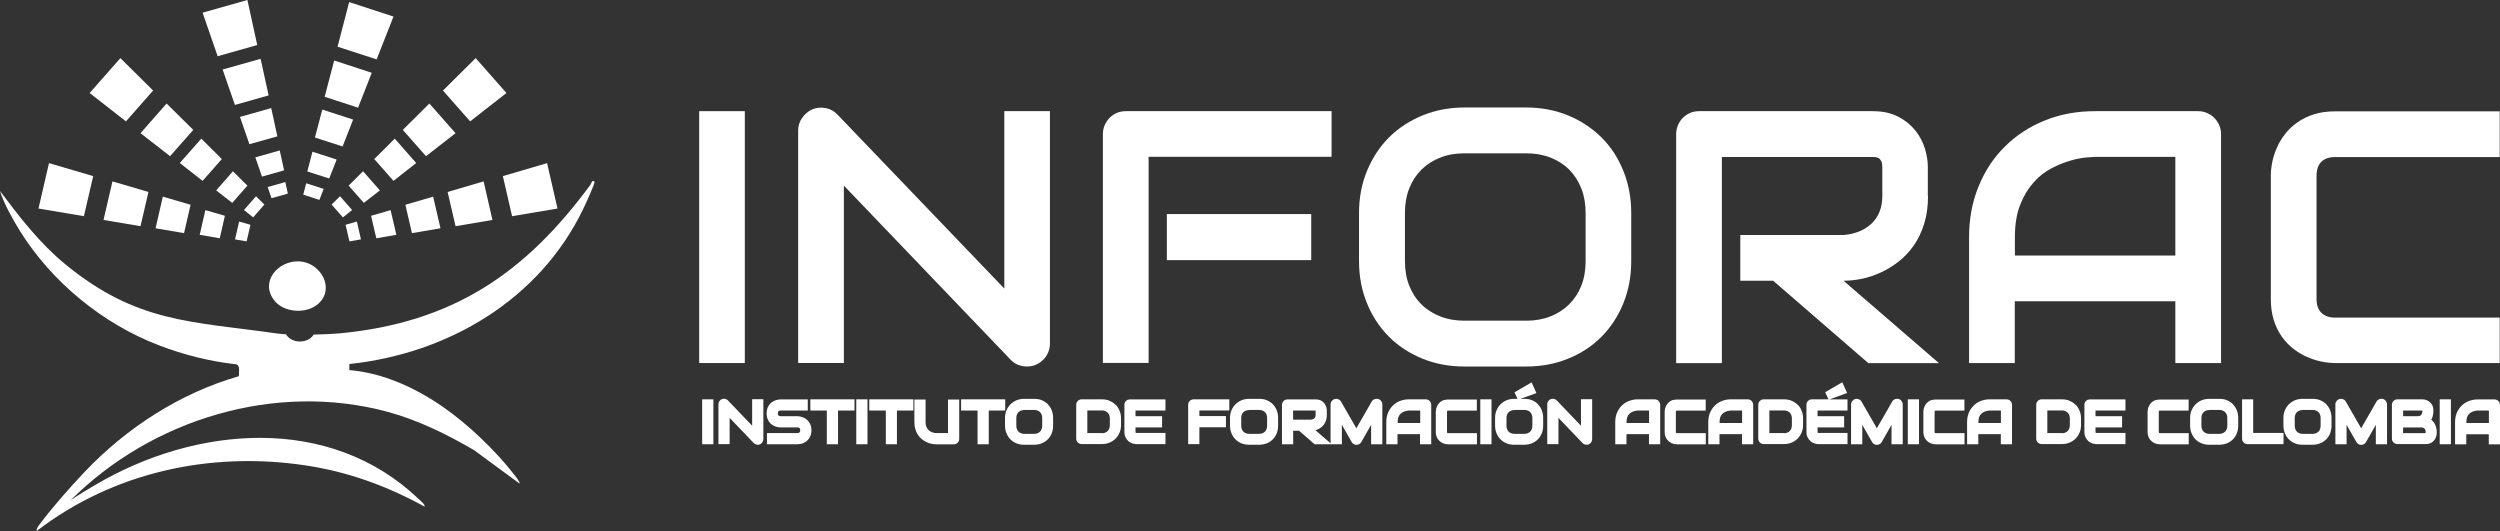 <svg xmlns="http://www.w3.org/2000/svg" id="Capa_2" data-name="Capa 2" viewBox="0 0 252.11 53.56"><rect x="0" y="0" width="252.11" height="53.56" fill="#333333" stroke="none"/><defs><style>      .cls-1 {        fill: #fff;      }    </style></defs><g id="Capa_1-2" data-name="Capa 1"><g><g><path class="cls-1" d="M75.11,36.61h-4.6V11.21h4.6v25.4Z"></path><path class="cls-1" d="M105.88,34.64c0,.33-.06.64-.19.92-.12.28-.29.53-.5.73-.21.21-.45.37-.73.49-.28.12-.58.18-.9.18-.28,0-.57-.05-.86-.16-.29-.11-.55-.28-.77-.51l-16.83-17.57v17.89h-4.61V13.17c0-.47.13-.9.4-1.28.27-.38.6-.67,1.02-.86.44-.18.89-.22,1.35-.13.46.09.86.3,1.19.65l16.83,17.55V11.21h4.6v23.43Z"></path><path class="cls-1" d="M134.29,15.81h-18.46v20.79h-4.61V13.53c0-.32.06-.62.18-.9.12-.28.28-.53.49-.74s.45-.38.73-.5c.28-.12.59-.18.92-.18h20.74v4.61ZM132.23,26.23h-14.56v-4.64h14.56v4.64Z"></path><path class="cls-1" d="M164.5,26.33c0,1.55-.27,2.97-.8,4.27-.53,1.3-1.27,2.42-2.21,3.37-.94.94-2.06,1.68-3.36,2.2-1.29.53-2.7.79-4.22.79h-6.23c-1.52,0-2.93-.26-4.23-.79-1.3-.53-2.42-1.26-3.37-2.2-.94-.94-1.69-2.07-2.22-3.37-.54-1.3-.81-2.72-.81-4.27v-4.85c0-1.54.27-2.96.81-4.26.54-1.3,1.28-2.43,2.22-3.37s2.07-1.67,3.37-2.21c1.3-.53,2.71-.8,4.23-.8h6.23c1.52,0,2.93.27,4.22.8,1.29.53,2.41,1.27,3.36,2.21s1.68,2.06,2.21,3.37c.53,1.3.8,2.72.8,4.26v4.85ZM159.9,21.48c0-.91-.14-1.73-.43-2.47s-.7-1.37-1.22-1.9c-.53-.53-1.16-.93-1.9-1.22-.74-.29-1.55-.43-2.43-.43h-6.23c-.9,0-1.72.14-2.45.43-.74.29-1.37.7-1.9,1.22-.53.53-.94,1.16-1.23,1.9-.29.74-.43,1.56-.43,2.47v4.85c0,.91.14,1.73.43,2.47.29.74.7,1.37,1.23,1.89.53.53,1.17.93,1.9,1.22.74.29,1.56.43,2.45.43h6.2c.9,0,1.72-.14,2.45-.43.74-.29,1.37-.7,1.9-1.22.53-.53.94-1.16,1.23-1.89s.43-1.56.43-2.47v-4.85Z"></path><path class="cls-1" d="M194.43,19.75c0,1.05-.13,1.99-.39,2.82-.26.83-.61,1.56-1.05,2.19-.44.63-.95,1.17-1.53,1.62-.58.45-1.18.82-1.82,1.11s-1.27.5-1.91.63c-.64.13-1.25.19-1.82.19l9.62,8.31h-7.12l-9.6-8.31h-3.31v-4.61h10.41c.58-.05,1.11-.17,1.58-.36.48-.2.89-.46,1.24-.79.35-.33.62-.73.81-1.2.19-.47.28-1,.28-1.6v-2.9c0-.26-.03-.46-.1-.59s-.15-.24-.25-.3c-.1-.06-.21-.1-.32-.11s-.22-.02-.31-.02h-15.2v20.79h-4.61V13.53c0-.32.06-.62.18-.9.12-.28.28-.53.49-.74s.45-.38.73-.5c.28-.12.59-.18.92-.18h17.48c1.03,0,1.9.19,2.6.56.71.37,1.28.84,1.73,1.4.44.56.76,1.17.96,1.82.19.65.29,1.26.29,1.82v2.94Z"></path><path class="cls-1" d="M223.98,36.61h-4.61v-6.23h-16.19v6.23h-4.61v-12.7c0-1.85.32-3.56.96-5.12.64-1.56,1.52-2.9,2.66-4.02,1.13-1.12,2.47-2,4.02-2.62,1.55-.63,3.23-.94,5.07-.94h10.38c.32,0,.62.06.9.18.28.12.53.28.74.5s.38.46.5.74.18.58.18.9v23.08ZM203.18,25.77h16.19v-9.95h-8.09c-.14,0-.44.02-.89.06-.45.04-.98.14-1.58.31-.6.17-1.22.42-1.89.76s-1.27.81-1.82,1.42-1.01,1.35-1.37,2.26c-.36.9-.54,2-.54,3.29v1.86Z"></path><path class="cls-1" d="M252.07,36.61h-16.61c-.42,0-.88-.05-1.37-.15-.49-.1-.97-.26-1.45-.47s-.94-.49-1.37-.82-.82-.74-1.16-1.22c-.34-.48-.61-1.03-.81-1.66-.2-.63-.3-1.34-.3-2.13v-12.47c0-.42.05-.88.15-1.37.1-.49.26-.97.47-1.45s.49-.94.83-1.37c.34-.44.75-.82,1.23-1.16.48-.34,1.03-.61,1.66-.81s1.33-.3,2.13-.3h16.61v4.61h-16.61c-.6,0-1.06.16-1.38.48-.32.32-.48.79-.48,1.42v12.43c0,.59.16,1.05.49,1.37.32.32.78.49,1.37.49h16.61v4.61Z"></path></g><g><path class="cls-1" d="M32.09,30.64c-1.17,1.04-3.44.92-4.43-.34-1.49-1.9.4-4.06,2.54-3.94s3.63,2.73,1.89,4.28Z"></path><path class="cls-1" d="M59.95,18.33c-.23-.27-.34.21-.4.29-6.6,8.98-13.95,13.93-25.33,15-.64.06-1.6.1-2.59.12-.25.42-.78.7-1.39.7s-1.16-.3-1.4-.73c-.33-.02-.61-.04-.82-.07-8.71-1.24-14.21-1.06-21.42-6.98-2.58-2.11-4.62-4.76-6.61-7.41.44,1.34,1.28,2.85,2.04,4.07,3.21,5.14,8.33,9.33,13.99,11.5,2.5.96,5.15,1.63,7.82,1.92.4.13.25.87.24,1.2-5.95,1.72-11.3,5.19-15.54,9.64-1.41,1.48-3.33,3.66-4.53,5.28-.15.21-.35.41-.31.69,7.71-5.93,17.5-8.06,27.1-6.62,4.29.64,8.21,2.07,12,4.15.15-.15-.47-.65-.56-.74-9.01-8.62-22.54-7.39-32.61-1.45-.82.48-1.75,1.03-2.52,1.57,8.2-8.19,20.67-12,32.02-8.92,3.04.83,5.96,2.27,8.67,3.85l4.59,3.37c.11-.11-.5-.85-.62-1-1.84-2.37-4.6-4.99-7.06-6.7-2.79-1.94-6.05-3.45-9.48-3.74v-.61c9.96-1.06,19.16-6.47,23.57-15.61.17-.35,1.25-2.67,1.15-2.78Z"></path><g><g><g><polygon class="cls-1" points="25.94 4.54 24.95 0 20.43 1.28 21.95 5.67 25.94 4.54"></polygon><polygon class="cls-1" points="27.09 9.62 23.69 10.58 22.45 7.01 26.28 5.93 27.09 9.62"></polygon><polygon class="cls-1" points="27.97 13.75 25.15 14.54 24.2 11.79 27.35 10.9 27.97 13.75"></polygon><polygon class="cls-1" points="28.65 17.18 26.42 17.81 25.75 15.87 28.21 15.17 28.65 17.18"></polygon><polygon class="cls-1" points="29.03 19.52 27.38 19.99 26.99 18.86 28.77 18.36 29.03 19.52"></polygon></g><g><polygon class="cls-1" points="37.98 5.99 39.68 1.67 35.21 .21 34.04 4.71 37.98 5.99"></polygon><polygon class="cls-1" points="36.11 10.86 32.74 9.76 33.7 6.1 37.49 7.34 36.11 10.86"></polygon><polygon class="cls-1" points="34.55 14.77 31.76 13.87 32.5 11.05 35.61 12.06 34.55 14.77"></polygon><polygon class="cls-1" points="33.2 18 30.99 17.29 31.51 15.3 33.95 16.09 33.2 18"></polygon><polygon class="cls-1" points="32.21 20.16 30.58 19.63 30.88 18.48 32.64 19.05 32.21 20.16"></polygon></g></g><g><g><polygon class="cls-1" points="9.4 17.76 4.94 16.45 3.88 21.03 8.46 21.8 9.4 17.76"></polygon><polygon class="cls-1" points="14.97 19.36 14.17 22.81 10.44 22.18 11.34 18.29 14.97 19.36"></polygon><polygon class="cls-1" points="19.22 20.65 18.56 23.51 15.69 23.02 16.42 19.83 19.22 20.65"></polygon><polygon class="cls-1" points="22.68 21.76 22.16 24.03 20.14 23.68 20.71 21.19 22.68 21.76"></polygon><polygon class="cls-1" points="25.26 22.67 24.87 24.34 23.7 24.14 24.12 22.34 25.26 22.67"></polygon></g><g><polygon class="cls-1" points="50.71 17.76 55.17 16.45 56.22 21.03 51.64 21.8 50.71 17.76"></polygon><polygon class="cls-1" points="45.14 19.36 45.94 22.81 49.66 22.18 48.77 18.29 45.14 19.36"></polygon><polygon class="cls-1" points="40.88 20.65 41.54 23.51 44.42 23.02 43.68 19.83 40.88 20.65"></polygon><polygon class="cls-1" points="37.42 21.76 37.95 24.03 39.97 23.68 39.39 21.19 37.42 21.76"></polygon><polygon class="cls-1" points="34.85 22.67 35.24 24.34 36.4 24.14 35.99 22.34 34.85 22.67"></polygon></g></g><g><g><polygon class="cls-1" points="15.44 9.13 12.14 5.86 9.04 9.38 12.7 12.24 15.44 9.13"></polygon><polygon class="cls-1" points="19.49 13.1 17.15 15.75 14.17 13.43 16.8 10.44 19.49 13.1"></polygon><polygon class="cls-1" points="22.37 16.04 20.43 18.24 18.13 16.44 20.3 13.98 22.37 16.04"></polygon><polygon class="cls-1" points="24.95 18.72 23.42 20.46 21.8 19.2 23.49 17.27 24.95 18.72"></polygon><polygon class="cls-1" points="26.66 20.63 25.53 21.92 24.6 21.18 25.82 19.79 26.66 20.63"></polygon></g><g><polygon class="cls-1" points="44.67 9.13 47.97 5.86 51.07 9.38 47.41 12.24 44.67 9.13"></polygon><polygon class="cls-1" points="40.62 13.1 42.96 15.75 45.94 13.43 43.3 10.44 40.62 13.1"></polygon><polygon class="cls-1" points="37.74 16.04 39.68 18.24 41.97 16.44 39.81 13.98 37.74 16.04"></polygon><polygon class="cls-1" points="35.16 18.72 36.69 20.46 38.31 19.2 36.61 17.27 35.16 18.72"></polygon><polygon class="cls-1" points="33.44 20.63 34.58 21.92 35.51 21.18 34.29 19.79 33.44 20.63"></polygon></g></g></g></g><g><rect class="cls-1" x="70.81" y="40.27" width="1.13" height="4.53"></rect><path class="cls-1" d="M75.84,42.92l-2.43-2.54c-.08-.08-.18-.14-.29-.16-.11-.02-.22-.01-.33.03-.1.05-.18.11-.24.2-.07.09-.1.2-.1.32v4.02h1.13v-2.65l2.43,2.54c.06.06.12.1.2.13.07.02.14.04.2.04.08,0,.15-.01.22-.04s.13-.07.18-.12c.05-.05.09-.11.12-.18.03-.07.05-.15.05-.23v-4.02h-1.13v2.65Z"></path><path class="cls-1" d="M81.59,42.57c-.07-.1-.16-.2-.25-.27-.09-.07-.19-.14-.29-.18s-.21-.08-.31-.11c-.1-.02-.2-.03-.3-.04h-1.73c-.09,0-.16-.02-.2-.07-.05-.05-.07-.12-.07-.21s.02-.17.07-.22c.03-.03.08-.07.2-.07h2.75v-1.12h-2.75c-.14,0-.29.02-.45.07-.16.05-.32.13-.46.24-.14.11-.26.26-.35.44-.09.18-.14.4-.14.66s.05.48.14.66c.09.18.21.33.35.44.14.11.29.19.45.24.16.05.31.07.45.07h1.73s.08,0,.12.02c.03.01.06.03.08.05.02.02.04.05.05.09.01.04.02.08.02.13,0,.09-.02.16-.07.21-.03.03-.08.07-.2.07h-3.09v1.13h3.09c.09,0,.2-.01.3-.03.1-.02.21-.06.31-.1.1-.05.2-.11.29-.18.1-.07.18-.17.26-.27.07-.1.13-.23.17-.36.04-.14.07-.29.07-.46s-.02-.32-.06-.45c-.04-.13-.1-.26-.17-.36Z"></path><polygon class="cls-1" points="81.72 41.4 83.38 41.4 83.38 44.8 84.51 44.8 84.51 41.4 86.17 41.4 86.17 40.27 81.72 40.27 81.72 41.4"></polygon><rect class="cls-1" x="86.35" y="40.27" width="1.13" height="4.53"></rect><polygon class="cls-1" points="87.66 41.4 89.33 41.4 89.33 44.8 90.45 44.8 90.45 41.4 92.11 41.4 92.11 40.27 87.66 40.27 87.66 41.4"></polygon><path class="cls-1" d="M95.61,43.67h-1.14s-.06,0-.13,0c-.06,0-.14-.02-.22-.04-.09-.02-.18-.06-.27-.11-.09-.05-.17-.11-.25-.19-.07-.08-.14-.19-.19-.31-.05-.12-.07-.28-.07-.47v-2.26h-1.13v2.26c0,.26.03.5.09.71.06.22.15.41.26.58.11.17.24.32.39.44.15.12.31.22.47.3.16.08.34.14.52.17.18.04.35.06.53.06h1.7c.08,0,.15-.01.22-.04.07-.03.13-.07.18-.12.05-.05.1-.11.12-.18.03-.07.04-.14.04-.22v-3.96h-1.13v3.4Z"></path><polygon class="cls-1" points="101.37 40.27 96.92 40.27 96.92 41.4 98.58 41.4 98.58 44.8 99.71 44.8 99.71 41.4 101.37 41.4 101.37 40.27"></polygon><path class="cls-1" d="M105.67,40.76c-.17-.17-.38-.3-.61-.4-.23-.1-.49-.14-.76-.14h-1.02c-.27,0-.53.05-.76.14-.23.1-.44.23-.61.4-.17.17-.31.38-.41.61-.1.23-.15.49-.15.77v.79c0,.28.05.54.15.77.1.24.23.44.4.61.17.17.38.31.61.4.23.09.49.14.76.14h1.02c.27,0,.53-.05.76-.14.23-.09.44-.23.61-.4.17-.17.31-.38.4-.61s.14-.49.14-.77v-.79c0-.28-.05-.53-.14-.77-.1-.24-.23-.44-.4-.61ZM103.28,41.34h1.02c.12,0,.23.02.33.06.1.04.18.09.25.16s.12.15.16.25c.04.1.06.21.06.34v.79c0,.13-.02.24-.06.34-.04.1-.09.18-.16.25-.07.07-.15.12-.25.16-.1.04-.21.06-.33.06h-1.01c-.12,0-.23-.02-.33-.06-.1-.04-.18-.09-.25-.16-.07-.07-.12-.15-.16-.25-.04-.1-.06-.21-.06-.34v-.79c0-.13.02-.24.06-.34.04-.1.09-.18.16-.24.07-.07.15-.12.25-.16.1-.04.21-.06.33-.06Z"></path><path class="cls-1" d="M112.49,40.81c-.17-.17-.38-.3-.61-.4-.23-.1-.49-.14-.76-.14h-2.03c-.08,0-.15.01-.22.04-.07.03-.13.07-.18.12-.05.05-.09.11-.12.18-.03.07-.04.14-.04.22v3.39c0,.08.01.16.04.22.03.07.07.13.12.18.05.05.11.09.18.12.07.03.14.04.22.04h2.03c.27,0,.53-.05.76-.14.23-.1.44-.23.61-.4.17-.17.31-.37.41-.61.1-.24.15-.49.15-.77v-.68c0-.27-.05-.53-.15-.77-.1-.24-.23-.44-.4-.61ZM111.12,43.67h-1.47v-2.28h1.47c.12,0,.24.02.33.06.1.04.18.09.25.16.07.07.12.15.16.25.04.1.06.21.06.34v.68c0,.12-.02.24-.06.34-.04.1-.09.18-.16.25-.07.07-.15.12-.25.16-.1.04-.21.06-.33.06Z"></path><path class="cls-1" d="M113.73,40.31c-.07.03-.13.07-.18.12-.05.05-.09.11-.12.18s-.04.14-.04.22v2.72c0,.22.04.42.13.58.08.16.19.29.31.39.12.1.26.17.41.21.14.04.27.06.39.06h2.9v-1.13h-2.9s-.08,0-.1-.02c-.02-.02-.02-.07-.02-.09v-.45h2.68v-1.13h-2.68v-.57h3.02v-1.12h-3.58c-.08,0-.15.01-.22.04Z"></path><path class="cls-1" d="M120.16,40.31c-.07.03-.13.07-.18.12-.05.05-.09.11-.12.18-.03.07-.04.14-.04.22v3.96h1.13v-1.7h2.68v-1.13h-2.68v-.57h3.02v-1.12h-3.58c-.08,0-.15.01-.22.04Z"></path><path class="cls-1" d="M128.36,40.76c-.17-.17-.38-.3-.61-.4-.23-.1-.49-.14-.76-.14h-1.02c-.27,0-.53.05-.76.14-.23.1-.44.23-.61.4-.17.17-.31.38-.41.61-.1.23-.15.49-.15.77v.79c0,.28.05.54.15.77.1.24.23.44.4.61.17.17.38.31.61.4.23.09.49.14.76.14h1.02c.27,0,.53-.05.76-.14.23-.09.44-.23.61-.4.17-.17.31-.38.4-.61s.14-.49.14-.77v-.79c0-.28-.05-.53-.14-.77-.1-.24-.23-.44-.4-.61ZM125.96,41.34h1.02c.12,0,.23.02.33.06.1.04.18.09.25.16s.12.15.16.25c.04.1.06.21.06.34v.79c0,.13-.02.24-.06.34-.04.1-.09.18-.16.25-.07.07-.15.12-.25.16-.1.04-.21.06-.33.06h-1.01c-.12,0-.23-.02-.33-.06-.1-.04-.18-.09-.25-.16-.07-.07-.12-.15-.16-.25-.04-.1-.06-.21-.06-.34v-.79c0-.13.02-.24.06-.34.04-.1.09-.18.16-.24.07-.07.15-.12.25-.16.1-.04.21-.06.33-.06Z"></path><path class="cls-1" d="M138.97,40.23c-.12-.03-.25-.02-.36.02-.12.05-.21.12-.28.24l-1.55,2.7-1.55-2.7c-.03-.05-.07-.1-.12-.14-.05-.04-.1-.07-.16-.09-.05-.02-.11-.03-.17-.04-.06,0-.12,0-.18.02-.12.03-.22.1-.3.2-.08.1-.12.22-.12.34v3.92l-1.53-1.32c.09-.02.17-.05.26-.09.12-.05.23-.12.33-.2.11-.09.21-.19.29-.3.08-.12.15-.26.2-.41.05-.15.07-.33.07-.52v-.48c0-.11-.02-.23-.06-.35-.04-.13-.1-.25-.19-.36-.09-.11-.2-.21-.34-.28-.14-.07-.31-.11-.51-.11h-2.86c-.08,0-.15.01-.22.04-.07.03-.13.07-.18.12-.05.05-.09.11-.12.18-.03.07-.04.14-.04.22v3.96h1.13v-1.36h.59l1.57,1.36h2.75v-1.96l.99,1.74c.05.09.12.16.21.21.08.05.18.07.27.07s.19-.02.28-.07c.09-.05.16-.12.21-.21l.99-1.74v1.96h1.13v-4.02c0-.13-.04-.24-.12-.35-.08-.1-.18-.17-.3-.2ZM130.4,41.4h2.27v.46c0,.07-.01.14-.03.19-.02.05-.05.09-.09.13-.04.04-.09.07-.14.09-.06.02-.13.04-.19.05h-1.82v-.92Z"></path><path class="cls-1" d="M144.17,40.43c-.05-.05-.11-.09-.18-.12-.07-.03-.14-.04-.22-.04h-1.7c-.32,0-.62.06-.9.17s-.52.27-.72.47c-.2.2-.36.44-.48.72-.11.28-.17.58-.17.91v2.26h1.13v-1.02h2.27v1.02h1.13v-3.96c0-.08-.01-.15-.04-.22-.03-.07-.07-.13-.12-.18ZM141.95,41.41c.07,0,.11-.01.13-.01h1.14v1.26h-2.27v-.12c0-.19.03-.34.07-.47.05-.13.11-.23.19-.31.07-.08.16-.15.25-.19.1-.05.19-.09.27-.11s.16-.04.23-.04Z"></path><path class="cls-1" d="M145.63,40.33c-.12.04-.23.09-.32.16-.09.07-.17.14-.24.23-.06.08-.12.17-.16.26-.04.09-.07.18-.09.28-.02.09-.03.18-.03.26v2.04c0,.15.02.28.06.41.04.12.09.23.16.32.07.09.14.17.23.24.08.06.17.12.26.16.09.04.18.07.28.09.09.02.18.03.26.03h2.9v-1.13h-2.9s-.08,0-.09-.03c-.02-.02-.03-.05-.03-.09v-2.03s0-.08.02-.1c.02-.02.06-.02.09-.02h2.9v-1.12h-2.9c-.15,0-.28.02-.4.06Z"></path><rect class="cls-1" x="149.28" y="40.27" width="1.13" height="4.53"></rect><path class="cls-1" d="M155.1,40.76c-.17-.17-.38-.3-.61-.4-.23-.1-.49-.14-.76-.14h-.41l1.62-.58-.49-1.08-1.72,1,.3.66h-.33c-.27,0-.53.05-.76.14-.23.1-.44.23-.61.4-.17.17-.31.38-.41.61-.1.23-.15.49-.15.77v.79c0,.28.05.54.15.77.1.24.23.44.4.61.17.17.38.31.61.4.23.09.49.14.76.14h1.02c.27,0,.53-.05.76-.14.23-.09.44-.23.61-.4.17-.17.31-.38.4-.61s.14-.49.14-.77v-.79c0-.28-.05-.53-.14-.77-.1-.24-.23-.44-.4-.61ZM152.71,41.34h1.02c.12,0,.23.02.33.06.1.04.18.09.25.16s.12.15.16.25c.04.1.06.21.06.34v.79c0,.13-.02.24-.06.34-.04.1-.09.18-.16.25-.07.07-.15.12-.25.16-.1.04-.21.06-.33.06h-1.01c-.12,0-.23-.02-.33-.06-.1-.04-.18-.09-.25-.16-.07-.07-.12-.15-.16-.25-.04-.1-.06-.21-.06-.34v-.79c0-.13.02-.24.06-.34.04-.1.09-.18.16-.24.07-.07.15-.12.25-.16.1-.04.21-.06.33-.06Z"></path><path class="cls-1" d="M159.42,42.92l-2.43-2.54c-.08-.08-.18-.14-.29-.16-.11-.02-.22-.01-.33.03-.1.05-.18.11-.24.2-.07.09-.1.2-.1.32v4.02h1.13v-2.65l2.43,2.54c.06.06.12.1.2.13.07.02.14.04.2.04.08,0,.15-.01.22-.04s.13-.07.18-.12c.05-.05.09-.11.12-.18.03-.07.05-.15.05-.23v-4.02h-1.13v2.65Z"></path><path class="cls-1" d="M167.26,40.43c-.05-.05-.11-.09-.18-.12-.07-.03-.14-.04-.22-.04h-1.7c-.32,0-.62.06-.9.17s-.52.27-.72.47c-.2.2-.36.44-.48.72-.11.28-.17.58-.17.91v2.26h1.13v-1.02h2.27v1.02h1.13v-3.96c0-.08-.01-.15-.04-.22-.03-.07-.07-.13-.12-.18ZM165.03,41.41c.07,0,.11-.01.13-.01h1.14v1.26h-2.27v-.12c0-.19.03-.34.07-.47.05-.13.11-.23.19-.31.07-.08.16-.15.25-.19.1-.05.19-.09.27-.11s.16-.04.23-.04Z"></path><path class="cls-1" d="M168.71,40.33c-.12.04-.23.09-.32.16-.09.07-.17.14-.24.23-.06.08-.12.17-.16.26-.04.09-.07.18-.09.28-.02.09-.03.18-.03.26v2.04c0,.15.02.28.06.41.04.12.09.23.16.32.07.09.14.17.23.24.08.06.17.12.26.16.09.04.18.07.28.09.09.02.18.03.26.03h2.9v-1.13h-2.9s-.08,0-.09-.03c-.02-.02-.03-.05-.03-.09v-2.03s0-.08.02-.1c.02-.02.06-.02.09-.02h2.9v-1.12h-2.9c-.15,0-.28.02-.4.06Z"></path><path class="cls-1" d="M176.64,40.43c-.05-.05-.11-.09-.18-.12-.07-.03-.14-.04-.22-.04h-1.7c-.32,0-.62.06-.9.17s-.52.27-.72.47c-.2.2-.36.44-.48.72-.11.28-.17.58-.17.91v2.26h1.13v-1.02h2.27v1.02h1.13v-3.96c0-.08-.01-.15-.04-.22-.03-.07-.07-.13-.12-.18ZM174.41,41.41c.07,0,.11-.01.13-.01h1.14v1.26h-2.27v-.12c0-.19.03-.34.07-.47.05-.13.11-.23.19-.31.07-.08.16-.15.25-.19.1-.05.19-.09.27-.11s.16-.04.23-.04Z"></path><path class="cls-1" d="M181.27,40.81c-.17-.17-.38-.3-.61-.4-.23-.1-.49-.14-.76-.14h-2.03c-.08,0-.15.01-.22.04-.07.03-.13.07-.18.12-.05.05-.09.11-.12.18-.03.07-.04.14-.04.22v3.39c0,.08.01.16.04.22.03.07.07.13.12.18.05.05.11.09.18.12.07.03.14.04.22.04h2.03c.27,0,.53-.05.76-.14.23-.1.44-.23.61-.4.17-.17.31-.37.41-.61.1-.24.15-.49.15-.77v-.68c0-.27-.05-.53-.15-.77-.1-.24-.23-.44-.4-.61ZM179.9,43.67h-1.47v-2.28h1.47c.12,0,.24.02.33.06.1.04.18.09.25.16.07.07.12.15.16.25.04.1.06.21.06.34v.68c0,.12-.02.24-.06.34-.04.1-.09.18-.16.25-.07.07-.15.12-.25.16-.1.04-.21.06-.33.06Z"></path><path class="cls-1" d="M186.27,39.63l-.49-1.08-1.72,1,.33.72h-1.66c-.08,0-.15.01-.22.04-.07.03-.13.07-.18.12-.05.05-.09.11-.12.18s-.04.14-.04.22v2.72c0,.22.04.42.13.58.08.16.19.29.31.39.12.1.26.17.41.21.14.04.27.06.39.06h2.9v-1.13h-2.9s-.08,0-.1-.02c-.02-.02-.02-.07-.02-.09v-.45h2.68v-1.13h-2.68v-.57h3.02v-1.12h-1.83l1.78-.64Z"></path><path class="cls-1" d="M191.46,40.23c-.12-.03-.25-.02-.36.02-.12.05-.21.12-.28.24l-1.55,2.7-1.55-2.7c-.03-.05-.07-.1-.12-.14-.05-.04-.1-.07-.16-.09-.05-.02-.11-.03-.17-.04-.06,0-.12,0-.18.02-.12.03-.22.1-.3.2-.08.1-.12.22-.12.34v4.02h1.13v-1.96l.99,1.74c.05.09.12.16.21.21.08.05.18.07.27.07s.19-.02.28-.07c.09-.05.16-.12.21-.21l.99-1.74v1.96h1.13v-4.02c0-.13-.04-.24-.12-.35-.08-.1-.18-.17-.3-.2Z"></path><rect class="cls-1" x="192.39" y="40.27" width="1.13" height="4.53"></rect><path class="cls-1" d="M194.8,40.33c-.12.04-.23.09-.32.16-.09.07-.17.14-.24.23-.06.08-.12.17-.16.26-.04.09-.07.18-.09.28-.02.09-.03.18-.03.26v2.04c0,.15.02.28.06.41.04.12.09.23.16.32.07.09.14.17.23.24.08.06.17.12.26.16.09.04.18.07.28.09.09.02.18.03.26.03h2.9v-1.13h-2.9s-.08,0-.09-.03c-.02-.02-.03-.05-.03-.09v-2.03s0-.08.02-.1c.02-.02.06-.02.09-.02h2.9v-1.12h-2.9c-.15,0-.28.02-.4.06Z"></path><path class="cls-1" d="M202.74,40.43c-.05-.05-.11-.09-.18-.12-.07-.03-.14-.04-.22-.04h-1.7c-.32,0-.62.06-.9.17s-.52.27-.72.47c-.2.2-.36.44-.48.72-.11.28-.17.58-.17.91v2.26h1.13v-1.02h2.27v1.02h1.13v-3.96c0-.08-.01-.15-.04-.22-.03-.07-.07-.13-.12-.18ZM200.51,41.41c.07,0,.11-.01.13-.01h1.14v1.26h-2.27v-.12c0-.19.03-.34.07-.47.05-.13.11-.23.19-.31.07-.08.16-.15.25-.19.1-.05.19-.09.27-.11s.16-.04.23-.04Z"></path><path class="cls-1" d="M209.3,40.81c-.17-.17-.38-.3-.61-.4-.23-.1-.49-.14-.76-.14h-2.03c-.08,0-.15.01-.22.04-.07.03-.13.07-.18.12-.05.05-.09.11-.12.18-.03.07-.04.14-.04.22v3.39c0,.08.01.16.04.22.03.07.07.13.12.18.05.05.11.09.18.12.07.03.14.04.22.04h2.03c.27,0,.53-.05.76-.14.23-.1.44-.23.61-.4.17-.17.31-.37.41-.61.1-.24.15-.49.15-.77v-.68c0-.27-.05-.53-.15-.77-.1-.24-.23-.44-.4-.61ZM207.93,43.67h-1.47v-2.28h1.47c.12,0,.24.02.33.06.1.04.18.09.25.16.07.07.12.15.16.25.04.1.06.21.06.34v.68c0,.12-.02.24-.06.34-.04.1-.09.18-.16.25-.07.07-.15.12-.25.16-.1.04-.21.06-.33.06Z"></path><path class="cls-1" d="M210.54,40.31c-.07.03-.13.07-.18.12-.05.05-.09.11-.12.18s-.04.14-.04.22v2.72c0,.22.04.42.13.58.08.16.19.29.31.39.12.1.26.17.41.21.14.04.27.06.39.06h2.9v-1.13h-2.9s-.08,0-.1-.02c-.02-.02-.02-.07-.02-.09v-.45h2.68v-1.13h-2.68v-.57h3.02v-1.12h-3.58c-.08,0-.15.01-.22.04Z"></path><path class="cls-1" d="M217.41,40.33c-.12.04-.23.09-.32.16-.09.07-.17.14-.24.23-.06.08-.12.17-.16.26-.04.09-.07.18-.09.28-.02.09-.03.18-.03.26v2.04c0,.15.02.28.06.41.04.12.09.23.16.32.07.09.14.17.23.24.08.06.17.12.26.16.09.04.18.07.28.09.09.02.18.03.26.03h2.9v-1.13h-2.9s-.08,0-.09-.03c-.02-.02-.03-.05-.03-.09v-2.03s0-.08.02-.1c.02-.02.06-.02.09-.02h2.9v-1.12h-2.9c-.15,0-.28.02-.4.06Z"></path><path class="cls-1" d="M225.18,40.76c-.17-.17-.38-.3-.61-.4-.23-.1-.49-.14-.76-.14h-1.02c-.27,0-.53.05-.76.14-.23.1-.44.23-.61.4-.17.17-.31.38-.41.61-.1.23-.15.49-.15.77v.79c0,.28.05.54.15.77.1.24.23.44.4.61.17.17.38.31.61.4.23.09.49.14.76.14h1.02c.27,0,.53-.05.76-.14.23-.09.44-.23.61-.4.17-.17.31-.38.4-.61s.14-.49.14-.77v-.79c0-.28-.05-.53-.14-.77-.1-.24-.23-.44-.4-.61ZM222.79,41.34h1.02c.12,0,.23.02.33.06.1.04.18.09.25.16s.12.15.16.25c.04.1.06.21.06.34v.79c0,.13-.02.24-.06.34-.04.1-.09.18-.16.25-.07.07-.15.12-.25.16-.1.04-.21.06-.33.06h-1.01c-.12,0-.23-.02-.33-.06-.1-.04-.18-.09-.25-.16-.07-.07-.12-.15-.16-.25-.04-.1-.06-.21-.06-.34v-.79c0-.13.02-.24.06-.34.04-.1.09-.18.16-.24.07-.07.15-.12.25-.16.1-.04.21-.06.33-.06Z"></path><path class="cls-1" d="M227.23,40.27h-1.13v3.96c0,.08.01.16.04.22.03.07.07.13.12.18.05.05.11.09.18.12.07.03.14.04.22.04h3.62v-1.13h-3.06v-3.4Z"></path><path class="cls-1" d="M234.59,40.76c-.17-.17-.38-.3-.61-.4-.23-.1-.49-.14-.76-.14h-1.02c-.27,0-.53.05-.76.14-.23.1-.44.23-.61.4-.17.17-.31.38-.41.61-.1.23-.15.49-.15.77v.79c0,.28.05.54.15.77.1.24.23.44.4.61.17.17.38.31.61.4.23.09.49.14.76.14h1.02c.27,0,.53-.05.76-.14.23-.09.44-.23.61-.4.17-.17.31-.38.4-.61s.14-.49.14-.77v-.79c0-.28-.05-.53-.14-.77-.1-.24-.23-.44-.4-.61ZM232.2,41.34h1.02c.12,0,.23.02.33.06.1.04.18.09.25.16s.12.15.16.25c.04.1.06.21.06.34v.79c0,.13-.02.24-.06.34-.04.1-.09.18-.16.25-.07.07-.15.12-.25.16-.1.04-.21.06-.33.06h-1.01c-.12,0-.23-.02-.33-.06-.1-.04-.18-.09-.25-.16-.07-.07-.12-.15-.16-.25-.04-.1-.06-.21-.06-.34v-.79c0-.13.02-.24.06-.34.04-.1.09-.18.16-.24.07-.07.15-.12.25-.16.1-.04.21-.06.33-.06Z"></path><path class="cls-1" d="M240.3,40.23c-.12-.03-.25-.02-.36.02-.12.05-.21.12-.28.24l-1.55,2.7-1.55-2.7c-.03-.05-.07-.1-.12-.14-.05-.04-.1-.07-.16-.09-.05-.02-.11-.03-.17-.04-.06,0-.12,0-.18.02-.12.03-.22.1-.3.2-.08.1-.12.22-.12.34v4.02h1.13v-1.96l.99,1.74c.05.09.12.16.21.21.08.05.18.07.27.07s.19-.02.28-.07c.09-.05.16-.12.21-.21l.99-1.74v1.96h1.13v-4.02c0-.13-.04-.24-.12-.35-.08-.1-.18-.17-.3-.2Z"></path><path class="cls-1" d="M245.53,42.73c-.06-.11-.14-.21-.23-.29-.04-.04-.08-.07-.12-.11.06-.11.11-.22.14-.34.05-.17.07-.33.07-.48v-.14c0-.2-.04-.37-.11-.51-.07-.14-.17-.25-.28-.34-.11-.09-.23-.15-.36-.19-.12-.04-.24-.06-.35-.06h-2.52c-.08,0-.15.01-.22.04-.07.03-.13.07-.18.12-.05.05-.09.11-.12.18-.03.07-.04.14-.04.22v3.39c0,.08.01.16.04.22.03.07.07.13.12.18.05.05.11.09.18.12.07.03.14.04.22.04h2.86c.2,0,.37-.04.51-.11.14-.07.25-.17.34-.28.09-.11.15-.23.19-.36.04-.12.06-.24.06-.35v-.14c0-.16-.02-.31-.06-.45s-.09-.26-.15-.37ZM244.27,41.51c0,.07-.01.14-.03.2-.02.05-.05.1-.09.14-.04.04-.08.07-.14.09-.06.02-.12.03-.2.03h-1.47v-.57h1.93v.12ZM244.15,43.1c.07,0,.14.01.2.03.05.02.1.05.14.09s.07.08.09.14c.02.06.03.12.03.2v.12h-2.27v-.57h1.81Z"></path><rect class="cls-1" x="246.03" y="40.27" width="1.13" height="4.53"></rect><path class="cls-1" d="M252.07,40.62c-.03-.07-.07-.13-.12-.18-.05-.05-.11-.09-.18-.12-.07-.03-.14-.04-.22-.04h-1.7c-.32,0-.62.06-.9.17s-.52.27-.72.47c-.2.2-.36.44-.48.72-.11.28-.17.58-.17.91v2.26h1.13v-1.02h2.27v1.02h1.13v-3.96c0-.08-.01-.15-.04-.22ZM249.72,41.41c.07,0,.11-.01.13-.01h1.14v1.26h-2.27v-.12c0-.19.03-.34.07-.47.05-.13.11-.23.19-.31.07-.08.16-.15.25-.19.1-.05.19-.09.27-.11s.16-.04.23-.04Z"></path></g></g></g></svg>